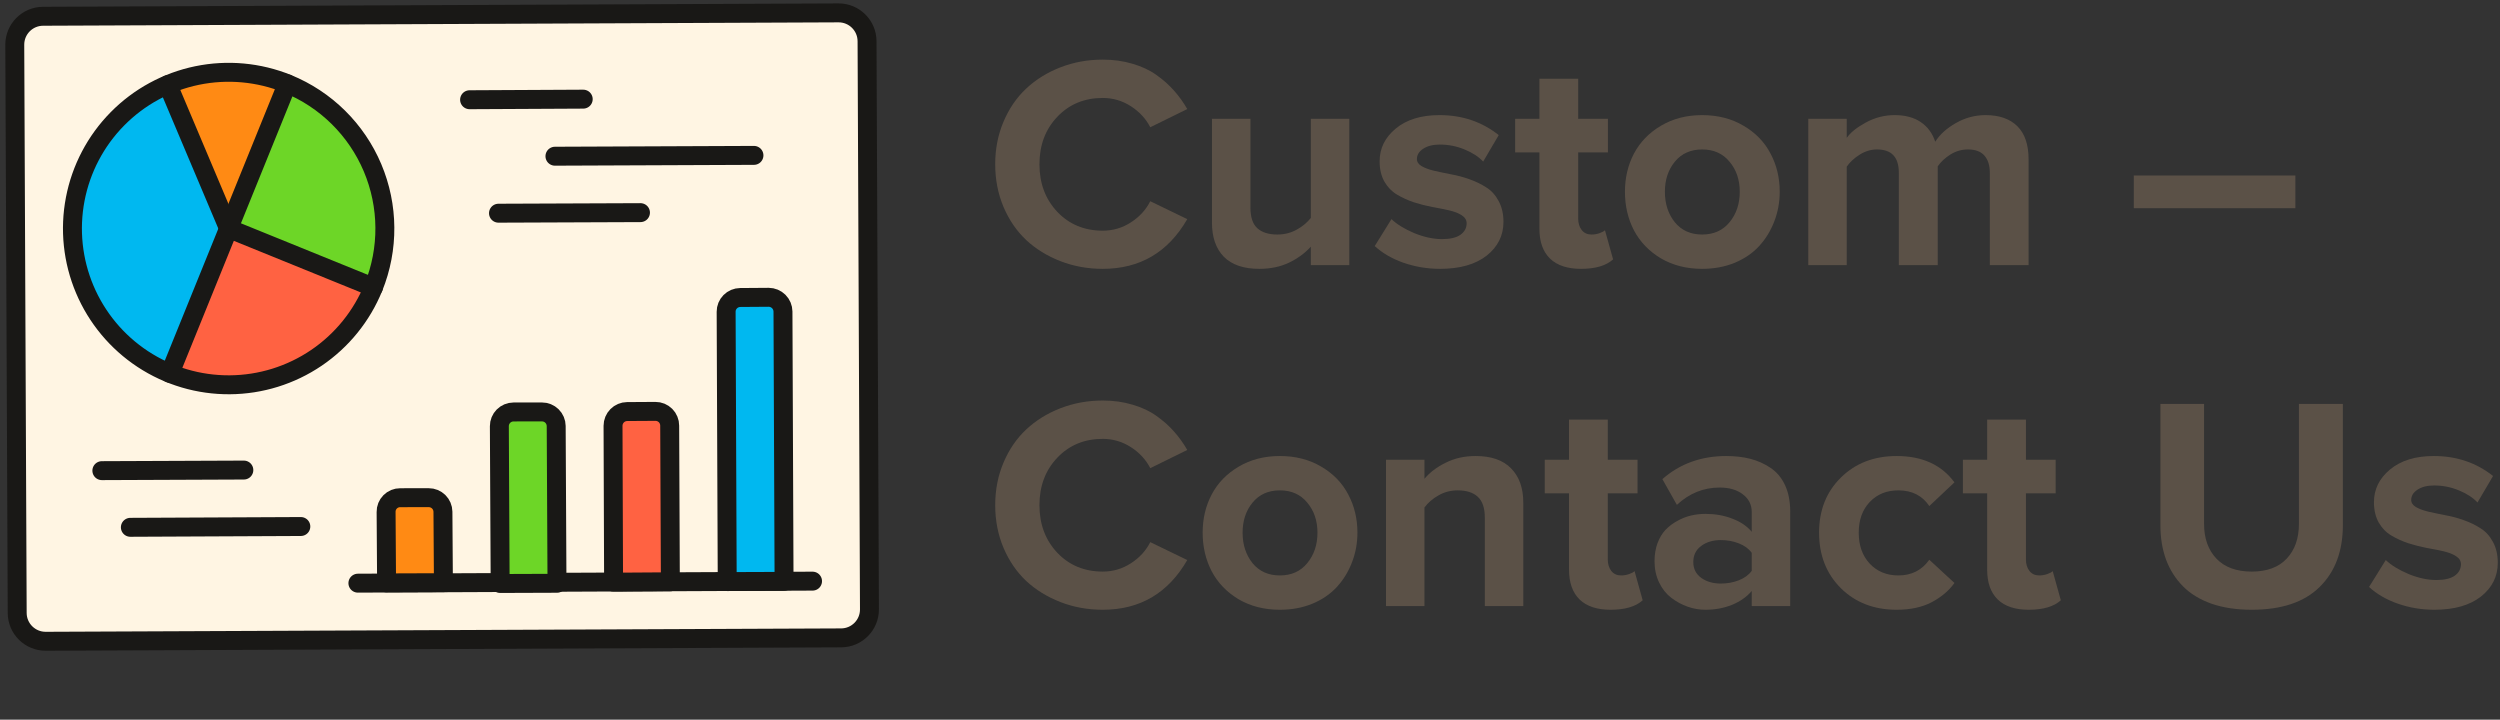 <svg width="132" height="38" viewBox="0 0 132 38" fill="none" xmlns="http://www.w3.org/2000/svg">
<rect x="0" y="0" width="132" height="38" fill="#333333" stroke="none"/>
<path d="M52.984 10.922C52.693 10.229 52.547 9.479 52.547 8.672C52.547 7.865 52.693 7.117 52.984 6.43C53.276 5.737 53.675 5.154 54.18 4.68C54.69 4.201 55.294 3.826 55.992 3.555C56.69 3.284 57.435 3.148 58.227 3.148C58.789 3.148 59.312 3.221 59.797 3.367C60.286 3.508 60.708 3.706 61.062 3.961C61.422 4.216 61.732 4.492 61.992 4.789C62.253 5.081 62.484 5.404 62.688 5.758L60.734 6.719C60.505 6.271 60.164 5.901 59.711 5.609C59.258 5.318 58.763 5.172 58.227 5.172C57.258 5.172 56.458 5.503 55.828 6.164C55.198 6.826 54.883 7.661 54.883 8.672C54.883 9.682 55.198 10.521 55.828 11.188C56.458 11.849 57.258 12.18 58.227 12.18C58.763 12.18 59.258 12.034 59.711 11.742C60.164 11.45 60.505 11.078 60.734 10.625L62.688 11.57C61.677 13.32 60.19 14.195 58.227 14.195C57.435 14.195 56.69 14.06 55.992 13.789C55.294 13.518 54.69 13.146 54.18 12.672C53.675 12.193 53.276 11.609 52.984 10.922Z" fill="#5B5147"/>
<path d="M63.992 11.758V6.273H66.023V10.961C66.023 11.471 66.146 11.836 66.391 12.055C66.635 12.273 66.987 12.383 67.445 12.383C67.81 12.383 68.146 12.3 68.453 12.133C68.76 11.966 69.013 11.758 69.211 11.508V6.273H71.242V14H69.211V13.023C68.909 13.362 68.526 13.643 68.062 13.867C67.604 14.086 67.081 14.195 66.492 14.195C65.664 14.195 65.039 13.982 64.617 13.555C64.201 13.128 63.992 12.529 63.992 11.758Z" fill="#5B5147"/>
<path d="M72.586 12.992L73.469 11.57C73.766 11.851 74.169 12.099 74.68 12.312C75.195 12.521 75.682 12.625 76.141 12.625C76.568 12.625 76.891 12.55 77.109 12.398C77.328 12.242 77.438 12.039 77.438 11.789C77.438 11.617 77.352 11.476 77.18 11.367C77.013 11.258 76.794 11.172 76.523 11.109C76.253 11.047 75.953 10.987 75.625 10.93C75.302 10.867 74.977 10.784 74.648 10.68C74.326 10.57 74.029 10.435 73.758 10.273C73.487 10.112 73.266 9.883 73.094 9.586C72.927 9.284 72.844 8.927 72.844 8.516C72.844 7.833 73.128 7.258 73.695 6.789C74.263 6.315 75.034 6.078 76.008 6.078C77.206 6.078 78.247 6.43 79.133 7.133L78.312 8.531C78.073 8.276 77.745 8.062 77.328 7.891C76.912 7.719 76.477 7.633 76.023 7.633C75.664 7.633 75.372 7.706 75.148 7.852C74.924 7.997 74.812 8.18 74.812 8.398C74.812 8.549 74.896 8.674 75.062 8.773C75.234 8.872 75.453 8.953 75.719 9.016C75.99 9.078 76.287 9.141 76.609 9.203C76.932 9.26 77.255 9.346 77.578 9.461C77.906 9.576 78.203 9.719 78.469 9.891C78.74 10.057 78.958 10.297 79.125 10.609C79.297 10.922 79.383 11.289 79.383 11.711C79.383 12.435 79.086 13.031 78.492 13.5C77.898 13.963 77.081 14.195 76.039 14.195C75.367 14.195 74.724 14.088 74.109 13.875C73.5 13.661 72.992 13.367 72.586 12.992Z" fill="#5B5147"/>
<path d="M80 8.047V6.273H81.281V4.156H83.328V6.273H84.898V8.047H83.328V11.539C83.328 11.784 83.391 11.987 83.516 12.148C83.641 12.305 83.812 12.383 84.031 12.383C84.177 12.383 84.318 12.359 84.453 12.312C84.588 12.266 84.685 12.213 84.742 12.156L85.172 13.695C84.802 14.029 84.237 14.195 83.477 14.195C82.763 14.195 82.219 14.016 81.844 13.656C81.469 13.292 81.281 12.766 81.281 12.078V8.047H80Z" fill="#5B5147"/>
<path d="M85.797 10.125C85.797 9.385 85.956 8.714 86.273 8.109C86.596 7.5 87.07 7.01 87.695 6.641C88.326 6.266 89.052 6.078 89.875 6.078C90.703 6.078 91.432 6.266 92.062 6.641C92.693 7.01 93.167 7.5 93.484 8.109C93.807 8.714 93.969 9.385 93.969 10.125C93.969 10.677 93.872 11.2 93.68 11.695C93.492 12.185 93.227 12.617 92.883 12.992C92.544 13.362 92.115 13.656 91.594 13.875C91.073 14.088 90.5 14.195 89.875 14.195C89.052 14.195 88.326 14.01 87.695 13.641C87.07 13.266 86.596 12.773 86.273 12.164C85.956 11.55 85.797 10.87 85.797 10.125ZM87.906 10.125C87.906 10.76 88.081 11.297 88.43 11.734C88.784 12.167 89.266 12.383 89.875 12.383C90.484 12.383 90.966 12.167 91.32 11.734C91.68 11.297 91.859 10.76 91.859 10.125C91.859 9.495 91.68 8.966 91.32 8.539C90.966 8.107 90.484 7.891 89.875 7.891C89.266 7.891 88.784 8.107 88.43 8.539C88.081 8.966 87.906 9.495 87.906 10.125Z" fill="#5B5147"/>
<path d="M95.477 14V6.273H97.508V7.281C97.701 7 98.037 6.729 98.516 6.469C98.995 6.208 99.503 6.078 100.039 6.078C100.596 6.078 101.055 6.201 101.414 6.445C101.779 6.69 102.034 7.036 102.18 7.484C102.419 7.104 102.781 6.776 103.266 6.5C103.755 6.219 104.279 6.078 104.836 6.078C105.56 6.078 106.12 6.273 106.516 6.664C106.911 7.055 107.109 7.638 107.109 8.414V14H105.062V9.117C105.062 8.737 104.969 8.437 104.781 8.219C104.594 8 104.302 7.891 103.906 7.891C103.578 7.891 103.271 7.979 102.984 8.156C102.703 8.333 102.479 8.542 102.312 8.781V14H100.258V9.117C100.258 8.299 99.875 7.891 99.109 7.891C98.787 7.891 98.482 7.982 98.195 8.164C97.909 8.341 97.68 8.552 97.508 8.797V14H95.477Z" fill="#5B5147"/>
<path d="M112.664 10.992V9.266H121.195V10.992H112.664Z" fill="#5B5147"/>
<path d="M52.984 28.922C52.693 28.229 52.547 27.479 52.547 26.672C52.547 25.865 52.693 25.117 52.984 24.43C53.276 23.737 53.675 23.154 54.18 22.68C54.69 22.201 55.294 21.826 55.992 21.555C56.69 21.284 57.435 21.148 58.227 21.148C58.789 21.148 59.312 21.221 59.797 21.367C60.286 21.508 60.708 21.706 61.062 21.961C61.422 22.216 61.732 22.492 61.992 22.789C62.253 23.081 62.484 23.404 62.688 23.758L60.734 24.719C60.505 24.271 60.164 23.901 59.711 23.609C59.258 23.318 58.763 23.172 58.227 23.172C57.258 23.172 56.458 23.503 55.828 24.164C55.198 24.826 54.883 25.661 54.883 26.672C54.883 27.682 55.198 28.521 55.828 29.188C56.458 29.849 57.258 30.18 58.227 30.18C58.763 30.18 59.258 30.034 59.711 29.742C60.164 29.451 60.505 29.078 60.734 28.625L62.688 29.57C61.677 31.32 60.19 32.195 58.227 32.195C57.435 32.195 56.69 32.06 55.992 31.789C55.294 31.518 54.69 31.146 54.18 30.672C53.675 30.193 53.276 29.609 52.984 28.922Z" fill="#5B5147"/>
<path d="M63.5 28.125C63.5 27.385 63.659 26.713 63.977 26.109C64.299 25.5 64.773 25.01 65.398 24.641C66.029 24.266 66.755 24.078 67.578 24.078C68.406 24.078 69.135 24.266 69.766 24.641C70.396 25.01 70.87 25.5 71.188 26.109C71.51 26.713 71.672 27.385 71.672 28.125C71.672 28.677 71.576 29.201 71.383 29.695C71.195 30.185 70.93 30.617 70.586 30.992C70.247 31.362 69.818 31.656 69.297 31.875C68.776 32.089 68.203 32.195 67.578 32.195C66.755 32.195 66.029 32.01 65.398 31.641C64.773 31.266 64.299 30.773 63.977 30.164C63.659 29.549 63.5 28.87 63.5 28.125ZM65.609 28.125C65.609 28.76 65.784 29.297 66.133 29.734C66.487 30.167 66.969 30.383 67.578 30.383C68.188 30.383 68.669 30.167 69.023 29.734C69.383 29.297 69.562 28.76 69.562 28.125C69.562 27.495 69.383 26.966 69.023 26.539C68.669 26.107 68.188 25.891 67.578 25.891C66.969 25.891 66.487 26.107 66.133 26.539C65.784 26.966 65.609 27.495 65.609 28.125Z" fill="#5B5147"/>
<path d="M73.18 32V24.273H75.211V25.281C75.492 24.943 75.867 24.659 76.336 24.43C76.805 24.195 77.331 24.078 77.914 24.078C78.742 24.078 79.367 24.297 79.789 24.734C80.216 25.167 80.43 25.771 80.43 26.547V32H78.398V27.328C78.398 26.818 78.273 26.451 78.023 26.227C77.779 26.003 77.427 25.891 76.969 25.891C76.599 25.891 76.26 25.979 75.953 26.156C75.646 26.328 75.398 26.542 75.211 26.797V32H73.18Z" fill="#5B5147"/>
<path d="M81.562 26.047V24.273H82.844V22.156H84.891V24.273H86.461V26.047H84.891V29.539C84.891 29.784 84.953 29.987 85.078 30.148C85.203 30.305 85.375 30.383 85.594 30.383C85.74 30.383 85.88 30.359 86.016 30.312C86.151 30.266 86.247 30.213 86.305 30.156L86.734 31.695C86.365 32.029 85.799 32.195 85.039 32.195C84.326 32.195 83.781 32.016 83.406 31.656C83.031 31.292 82.844 30.766 82.844 30.078V26.047H81.562Z" fill="#5B5147"/>
<path d="M87.359 29.633C87.359 29.284 87.412 28.966 87.516 28.68C87.625 28.393 87.768 28.156 87.945 27.969C88.128 27.781 88.336 27.625 88.57 27.5C88.805 27.37 89.044 27.276 89.289 27.219C89.539 27.161 89.792 27.133 90.047 27.133C90.562 27.133 91.034 27.216 91.461 27.383C91.893 27.544 92.237 27.776 92.492 28.078V27.039C92.492 26.648 92.336 26.336 92.023 26.102C91.716 25.862 91.307 25.742 90.797 25.742C89.948 25.742 89.195 26.047 88.539 26.656L87.773 25.297C88.701 24.484 89.826 24.078 91.148 24.078C91.612 24.078 92.037 24.128 92.422 24.227C92.807 24.326 93.162 24.484 93.484 24.703C93.812 24.922 94.068 25.227 94.25 25.617C94.432 26.008 94.523 26.471 94.523 27.008V32H92.492V31.203C92.227 31.516 91.878 31.76 91.445 31.938C91.018 32.109 90.552 32.195 90.047 32.195C89.729 32.195 89.414 32.141 89.102 32.031C88.794 31.922 88.508 31.766 88.242 31.562C87.977 31.359 87.763 31.091 87.602 30.758C87.44 30.419 87.359 30.044 87.359 29.633ZM89.406 29.68C89.406 30.029 89.544 30.305 89.82 30.508C90.102 30.711 90.448 30.812 90.859 30.812C91.198 30.812 91.513 30.755 91.805 30.641C92.102 30.526 92.331 30.359 92.492 30.141V29.188C92.331 28.969 92.102 28.802 91.805 28.688C91.513 28.573 91.198 28.516 90.859 28.516C90.443 28.516 90.096 28.62 89.82 28.828C89.544 29.031 89.406 29.315 89.406 29.68Z" fill="#5B5147"/>
<path d="M96.047 28.125C96.047 26.943 96.43 25.974 97.195 25.219C97.966 24.458 98.948 24.078 100.141 24.078C101.495 24.078 102.513 24.542 103.195 25.469L101.867 26.719C101.497 26.167 100.953 25.891 100.234 25.891C99.615 25.891 99.109 26.096 98.719 26.508C98.333 26.919 98.141 27.458 98.141 28.125C98.141 28.797 98.333 29.341 98.719 29.758C99.109 30.174 99.615 30.383 100.234 30.383C100.932 30.383 101.477 30.107 101.867 29.555L103.195 30.781C102.898 31.193 102.497 31.531 101.992 31.797C101.487 32.062 100.87 32.195 100.141 32.195C98.948 32.195 97.966 31.815 97.195 31.055C96.43 30.289 96.047 29.312 96.047 28.125Z" fill="#5B5147"/>
<path d="M103.641 26.047V24.273H104.922V22.156H106.969V24.273H108.539V26.047H106.969V29.539C106.969 29.784 107.031 29.987 107.156 30.148C107.281 30.305 107.453 30.383 107.672 30.383C107.818 30.383 107.958 30.359 108.094 30.312C108.229 30.266 108.326 30.213 108.383 30.156L108.812 31.695C108.443 32.029 107.878 32.195 107.117 32.195C106.404 32.195 105.859 32.016 105.484 31.656C105.109 31.292 104.922 30.766 104.922 30.078V26.047H103.641Z" fill="#5B5147"/>
<path d="M114.07 27.742V21.328H116.375V27.664C116.375 28.424 116.591 29.034 117.023 29.492C117.461 29.951 118.083 30.18 118.891 30.18C119.693 30.18 120.307 29.953 120.734 29.5C121.167 29.042 121.383 28.43 121.383 27.664V21.328H123.703V27.727C123.703 29.102 123.294 30.19 122.477 30.992C121.664 31.794 120.469 32.195 118.891 32.195C118.094 32.195 117.385 32.089 116.766 31.875C116.151 31.656 115.648 31.349 115.258 30.953C114.867 30.557 114.57 30.088 114.367 29.547C114.169 29.005 114.07 28.404 114.07 27.742Z" fill="#5B5147"/>
<path d="M125.086 30.992L125.969 29.57C126.266 29.852 126.669 30.099 127.18 30.312C127.695 30.521 128.182 30.625 128.641 30.625C129.068 30.625 129.391 30.549 129.609 30.398C129.828 30.242 129.938 30.039 129.938 29.789C129.938 29.617 129.852 29.477 129.68 29.367C129.513 29.258 129.294 29.172 129.023 29.109C128.753 29.047 128.453 28.987 128.125 28.93C127.802 28.867 127.477 28.784 127.148 28.68C126.826 28.57 126.529 28.435 126.258 28.273C125.987 28.112 125.766 27.883 125.594 27.586C125.427 27.284 125.344 26.927 125.344 26.516C125.344 25.833 125.628 25.258 126.195 24.789C126.763 24.315 127.534 24.078 128.508 24.078C129.706 24.078 130.747 24.43 131.633 25.133L130.812 26.531C130.573 26.276 130.245 26.062 129.828 25.891C129.411 25.719 128.977 25.633 128.523 25.633C128.164 25.633 127.872 25.706 127.648 25.852C127.424 25.997 127.312 26.18 127.312 26.398C127.312 26.549 127.396 26.674 127.562 26.773C127.734 26.872 127.953 26.953 128.219 27.016C128.49 27.078 128.786 27.141 129.109 27.203C129.432 27.26 129.755 27.346 130.078 27.461C130.406 27.576 130.703 27.719 130.969 27.891C131.24 28.057 131.458 28.297 131.625 28.609C131.797 28.922 131.883 29.289 131.883 29.711C131.883 30.435 131.586 31.031 130.992 31.5C130.398 31.963 129.581 32.195 128.539 32.195C127.867 32.195 127.224 32.089 126.609 31.875C126 31.661 125.492 31.367 125.086 30.992Z" fill="#5B5147"/>
<path d="M0.78 2.365L0.908 32.365C0.911 33.194 1.586 33.862 2.414 33.859L44.414 33.68C45.242 33.676 45.911 33.002 45.907 32.173L45.78 2.174C45.776 1.345 45.102 0.676 44.273 0.68L2.274 0.859C1.445 0.862 0.776 1.537 0.78 2.365Z" fill="#FFF5E3" stroke="#191816" stroke-linecap="round" stroke-linejoin="round"/>
<path d="M19.718 15.171C19.104 16.683 18.056 17.979 16.706 18.895C15.355 19.811 13.764 20.306 12.132 20.317C10.501 20.329 8.902 19.856 7.539 18.959C6.176 18.062 5.11 16.781 4.475 15.278C3.84 13.775 3.665 12.117 3.972 10.515C4.279 8.913 5.054 7.437 6.2 6.275C7.345 5.113 8.81 4.317 10.408 3.987C12.006 3.658 13.665 3.809 15.177 4.423C17.203 5.248 18.819 6.843 19.67 8.858C20.521 10.873 20.539 13.143 19.718 15.171V15.171Z" fill="#FF6242"/>
<path d="M8.97 19.712C7.925 19.336 6.967 18.752 6.152 17.996C5.338 17.24 4.685 16.327 4.233 15.312C3.78 14.298 3.537 13.202 3.518 12.091C3.499 10.981 3.704 9.877 4.122 8.848C4.54 7.818 5.161 6.884 5.949 6.101C6.737 5.317 7.675 4.701 8.707 4.289C9.738 3.877 10.843 3.677 11.954 3.703C13.064 3.728 14.158 3.977 15.17 4.435L8.97 19.712Z" fill="#00B8F0"/>
<path d="M12.068 12.064L15.168 4.426C14.165 4.017 13.092 3.811 12.009 3.819C10.927 3.827 9.857 4.049 8.86 4.472L12.068 12.064Z" fill="#FF8A14"/>
<path d="M19.718 15.171C20.126 14.167 20.332 13.093 20.324 12.009C20.317 10.926 20.096 9.855 19.674 8.857C19.252 7.858 18.638 6.953 17.866 6.193C17.095 5.432 16.181 4.831 15.177 4.423L12.077 12.061L19.718 15.171Z" fill="#6DD627"/>
<path d="M19.718 15.171C19.104 16.683 18.056 17.979 16.706 18.895C15.355 19.811 13.764 20.306 12.132 20.317C10.501 20.329 8.902 19.856 7.539 18.959C6.176 18.062 5.11 16.781 4.475 15.278C3.84 13.775 3.665 12.117 3.972 10.515C4.279 8.913 5.054 7.437 6.2 6.275C7.345 5.113 8.81 4.317 10.408 3.987C12.006 3.658 13.665 3.809 15.177 4.423C17.203 5.248 18.819 6.843 19.67 8.858C20.521 10.873 20.539 13.143 19.718 15.171V15.171Z" stroke="#191816" stroke-linecap="round" stroke-linejoin="round"/>
<path d="M5.378 24.85L12.875 24.819" stroke="#191816" stroke-linecap="round" stroke-linejoin="round"/>
<path d="M6.883 27.842L15.884 27.8" stroke="#191816" stroke-linecap="round" stroke-linejoin="round"/>
<path d="M42.902 30.684L18.897 30.791" stroke="#191816" stroke-linecap="round" stroke-linejoin="round"/>
<path d="M23.387 27.02C23.385 26.822 23.305 26.632 23.164 26.493C23.023 26.354 22.833 26.276 22.635 26.277L21.128 26.279C21.03 26.278 20.933 26.298 20.842 26.335C20.751 26.373 20.668 26.429 20.599 26.499C20.53 26.569 20.476 26.652 20.439 26.743C20.402 26.834 20.384 26.932 20.386 27.03L20.411 30.776L23.412 30.765L23.387 27.02Z" fill="#FF8A14" stroke="#191816" stroke-linecap="round" stroke-linejoin="round"/>
<path d="M29.367 22.492C29.365 22.294 29.285 22.105 29.144 21.966C29.003 21.827 28.813 21.749 28.616 21.75L27.109 21.752C26.911 21.753 26.721 21.834 26.582 21.974C26.443 22.115 26.365 22.305 26.366 22.503L26.408 30.808L29.409 30.797L29.367 22.492Z" fill="#6DD627" stroke="#191816" stroke-linecap="round" stroke-linejoin="round"/>
<path d="M35.36 22.473C35.361 22.374 35.341 22.276 35.303 22.185C35.266 22.093 35.21 22.01 35.14 21.94C35.07 21.87 34.986 21.815 34.895 21.777C34.803 21.739 34.705 21.72 34.606 21.721L33.111 21.73C32.913 21.732 32.724 21.812 32.585 21.953C32.446 22.093 32.368 22.284 32.368 22.482L32.397 30.738L35.395 30.718L35.36 22.473Z" fill="#FF6242" stroke="#191816" stroke-linecap="round" stroke-linejoin="round"/>
<path d="M41.341 16.449C41.339 16.25 41.259 16.059 41.118 15.918C40.977 15.778 40.786 15.698 40.587 15.697L39.083 15.708C38.885 15.71 38.696 15.79 38.556 15.931C38.417 16.072 38.339 16.262 38.34 16.46L38.397 30.707L41.398 30.696L41.341 16.449Z" fill="#00B8F0" stroke="#191816" stroke-linecap="round" stroke-linejoin="round"/>
<path d="M24.794 5.266L30.794 5.235" stroke="#191816" stroke-linecap="round" stroke-linejoin="round"/>
<path d="M29.301 8.248L39.809 8.204" stroke="#191816" stroke-linecap="round" stroke-linejoin="round"/>
<path d="M26.32 11.257L33.817 11.227" stroke="#191816" stroke-linecap="round" stroke-linejoin="round"/>
<path d="M15.168 4.426L8.97 19.712" stroke="#191816" stroke-linecap="round" stroke-linejoin="round"/>
<path d="M12.068 12.064L19.718 15.171" stroke="#191816" stroke-linecap="round" stroke-linejoin="round"/>
<path d="M8.86 4.472L12.068 12.064" stroke="#191816" stroke-linecap="round" stroke-linejoin="round"/>
</svg>
